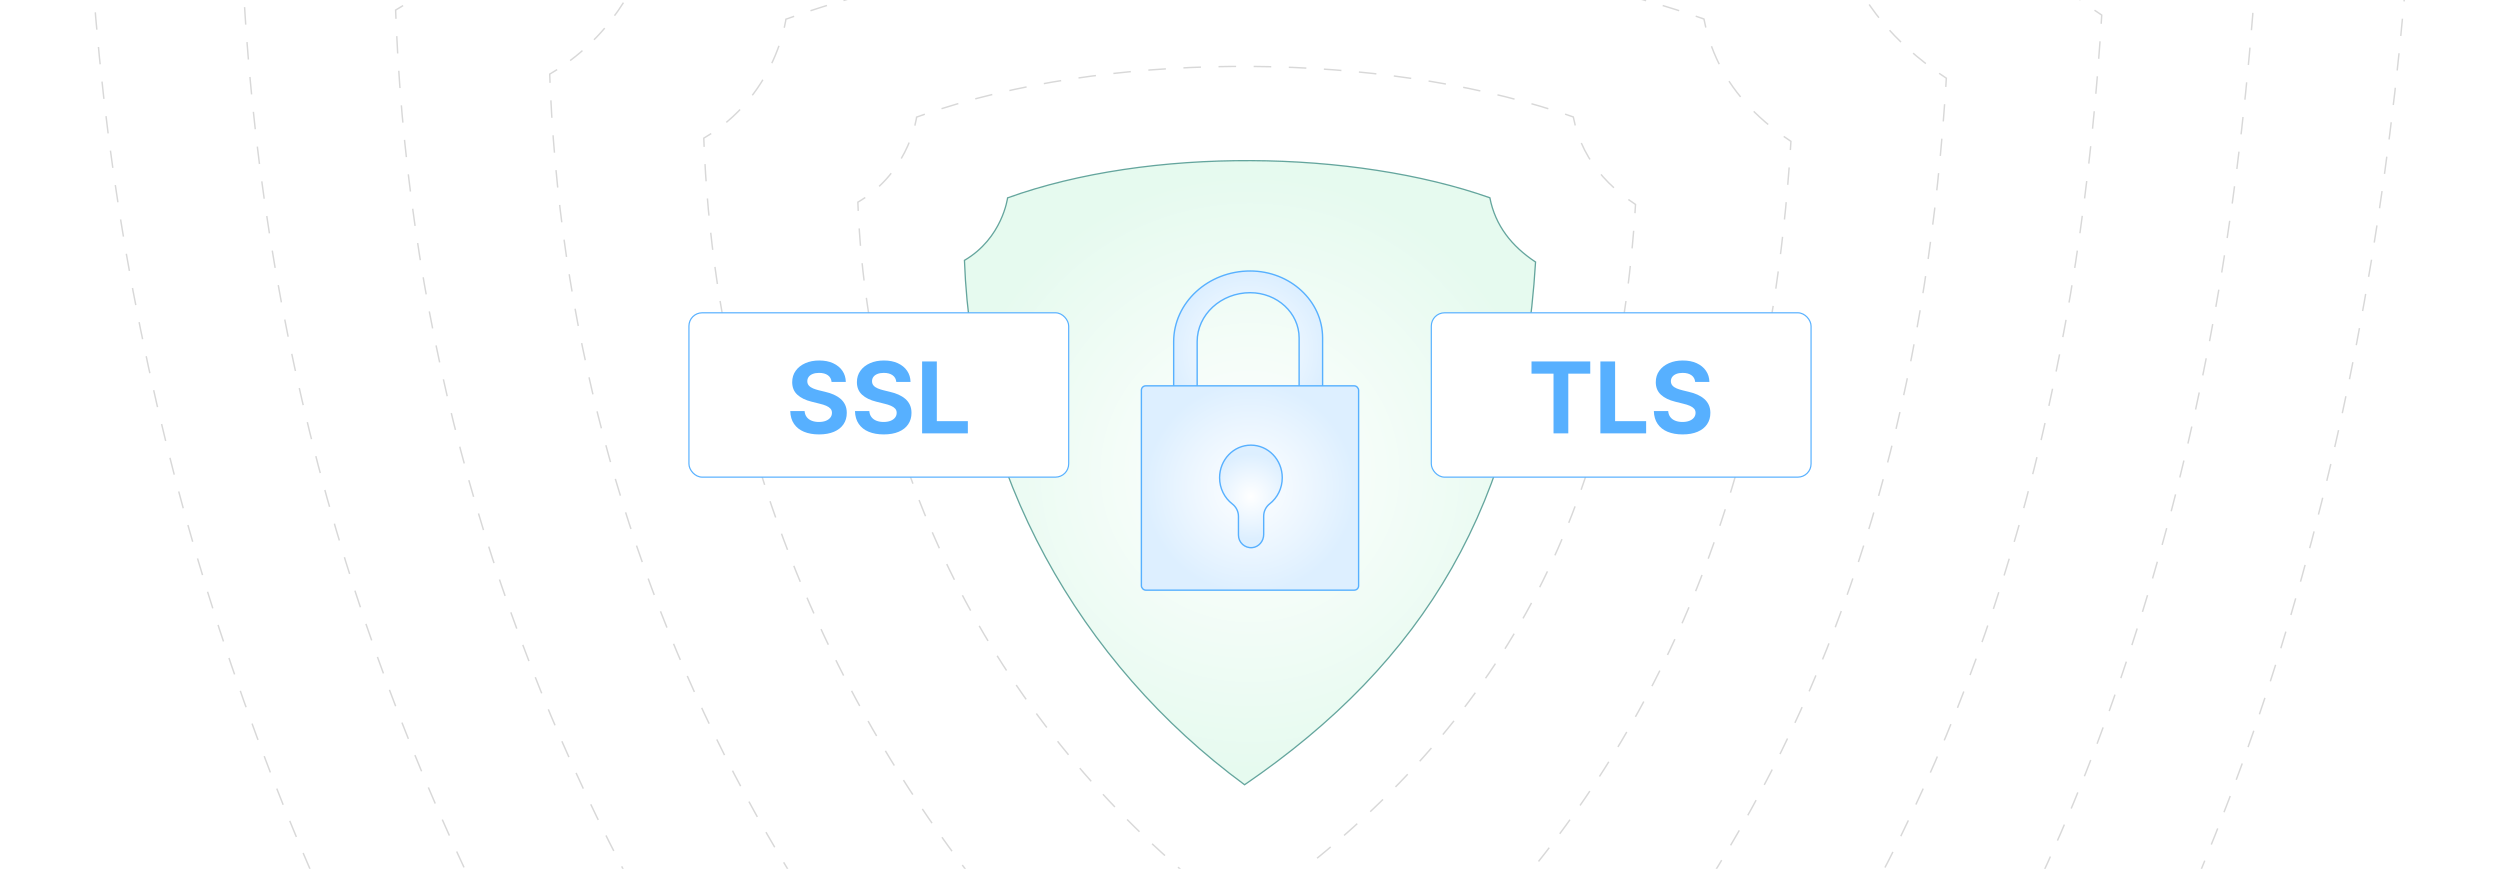 <?xml version="1.0" encoding="UTF-8"?><svg id="_02-Data-Protection-Measures" xmlns="http://www.w3.org/2000/svg" xmlns:xlink="http://www.w3.org/1999/xlink" viewBox="0 0 860 298.867"><defs><clipPath id="clippath"><rect width="860" height="298.867" fill="none" stroke-width="0"/></clipPath><filter id="drop-shadow-1" filterUnits="userSpaceOnUse"><feOffset dx="0" dy="5"/><feGaussianBlur result="blur" stdDeviation="4"/><feFlood flood-color="#333" flood-opacity=".09"/><feComposite in2="blur" operator="in"/><feComposite in="SourceGraphic"/></filter><radialGradient id="radial-gradient" cx="430" cy="157.603" fx="430" fy="157.603" r="102.891" gradientUnits="userSpaceOnUse"><stop offset="0" stop-color="#fff"/><stop offset="1" stop-color="#e6faef"/></radialGradient><radialGradient id="radial-gradient-2" cx="429.357" cy="115.718" fx="429.357" fy="115.718" r="26.573" gradientUnits="userSpaceOnUse"><stop offset="0" stop-color="#fff"/><stop offset=".632" stop-color="#eaf5ff"/><stop offset="1" stop-color="#ddefff"/></radialGradient><radialGradient id="radial-gradient-3" cx="430" cy="162.869" fx="430" fy="162.869" r="36.268" xlink:href="#radial-gradient-2"/><radialGradient id="radial-gradient-4" cx="430.318" cy="165.772" fx="430.318" fy="165.772" r="14.615" xlink:href="#radial-gradient-2"/><filter id="drop-shadow-2" filterUnits="userSpaceOnUse"><feOffset dx="0" dy="5"/><feGaussianBlur result="blur-2" stdDeviation="4"/><feFlood flood-color="#333" flood-opacity=".09"/><feComposite in2="blur-2" operator="in"/><feComposite in="SourceGraphic"/></filter><radialGradient id="radial-gradient-5" cx="302.312" cy="135.47" fx="302.312" fy="135.47" r="52.019" gradientTransform="translate(0 17.719) scale(1 .835)" gradientUnits="userSpaceOnUse"><stop offset="0" stop-color="#fff"/><stop offset="1" stop-color="#fff"/></radialGradient><radialGradient id="radial-gradient-6" cx="557.688" fx="557.688" r="52.019" xlink:href="#radial-gradient-5"/></defs><g clip-path="url(#clippath)"><path d="M506.719,90.302c.779.605,1.593,1.187,2.441,1.747-.061,1.004-.127,2.002-.199,2.996" fill="none" stroke="#d8d8d8" stroke-miterlimit="10" stroke-width=".5"/><path d="M508.481,100.871c-5.708,61.007-31.136,102.58-76.524,135.18" fill="none" stroke="#d8d8d8" stroke-dasharray="0 0 5.846 5.846" stroke-miterlimit="10" stroke-width=".5"/><path d="M429.572,237.744c-.816.572-1.639,1.141-2.467,1.707-.806-.593-1.607-1.191-2.403-1.796" fill="none" stroke="#d8d8d8" stroke-miterlimit="10" stroke-width=".5"/><path d="M419.817,233.827c-41.015-33.19-67.67-81.742-71.386-136.157" fill="none" stroke="#d8d8d8" stroke-dasharray="0 0 6.202 6.202" stroke-miterlimit="10" stroke-width=".5"/><path d="M348.244,94.575c-.052-.997-.096-1.996-.133-2.997.895-.524,1.726-1.083,2.496-1.668" fill="none" stroke="#d8d8d8" stroke-miterlimit="10" stroke-width=".5"/><path d="M354.495,86.228c1.986-2.339,3.308-4.769,4.18-6.843" fill="none" stroke="#d8d8d8" stroke-dasharray="0 0 5.361 5.361" stroke-miterlimit="10" stroke-width=".5"/><path d="M359.588,76.873c.544-1.768.691-2.916.691-2.916.935-.337,1.879-.666,2.832-.987" fill="none" stroke="#d8d8d8" stroke-miterlimit="10" stroke-width=".5"/><path d="M368.595,71.248c37.358-10.959,86.545-10.07,122.103.846" fill="none" stroke="#d8d8d8" stroke-dasharray="0 0 5.749 5.749" stroke-miterlimit="10" stroke-width=".5"/><path d="M493.439,72.964c.957.314,1.902.636,2.837.965.195,1.002.441,1.972.735,2.91" fill="none" stroke="#d8d8d8" stroke-miterlimit="10" stroke-width=".5"/><path d="M499.27,81.974c1.398,2.409,3.182,4.57,5.301,6.516" fill="none" stroke="#d8d8d8" stroke-dasharray="0 0 5.62 5.62" stroke-miterlimit="10" stroke-width=".5"/><path d="M560.153,68.625c.802.583,1.624,1.153,2.467,1.709-.061,1.001-.125,2-.192,2.995" fill="none" stroke="#d8d8d8" stroke-miterlimit="10" stroke-width=".5"/><path d="M561.979,79.39c-8.547,105.8-51.968,176.884-130.701,232.348" fill="none" stroke="#d8d8d8" stroke-dasharray="0 0 6.077 6.077" stroke-miterlimit="10" stroke-width=".5"/><path d="M419.14,309.746c-71.969-56.01-118.55-139.978-123.759-234.204" fill="none" stroke="#d8d8d8" stroke-dasharray="0 0 6.003 6.003" stroke-miterlimit="10" stroke-width=".5"/><path d="M295.23,72.549c-.046-.998-.087-1.997-.123-2.998.882-.516,1.726-1.052,2.535-1.607" fill="none" stroke="#d8d8d8" stroke-miterlimit="10" stroke-width=".5"/><path d="M302.426,64.109c6.488-6.057,9.786-13.102,11.413-17.952" fill="none" stroke="#d8d8d8" stroke-dasharray="0 0 6.137 6.137" stroke-miterlimit="10" stroke-width=".5"/><path d="M314.709,43.216c.467-1.826.608-2.933.608-2.933.937-.338,1.879-.671,2.828-.999" fill="none" stroke="#d8d8d8" stroke-miterlimit="10" stroke-width=".5"/><path d="M323.881,37.384c63.869-20.268,150.672-18.797,211.633.926" fill="none" stroke="#d8d8d8" stroke-dasharray="0 0 6.044 6.044" stroke-miterlimit="10" stroke-width=".5"/><path d="M538.384,39.259c.951.321,1.895.647,2.832.977.194.994.417,1.969.67,2.925" fill="none" stroke="#d8d8d8" stroke-miterlimit="10" stroke-width=".5"/><path d="M543.974,49.201c2.959,6.844,7.617,12.596,13.636,17.473" fill="none" stroke="#d8d8d8" stroke-dasharray="0 0 6.395 6.395" stroke-miterlimit="10" stroke-width=".5"/><path d="M613.601,46.926c.811.574,1.638,1.138,2.478,1.693-.061,1-.124,1.999-.19,2.995" fill="none" stroke="#d8d8d8" stroke-miterlimit="10" stroke-width=".5"/><path d="M615.469,57.598c-11.302,150.84-72.757,251.521-185.005,329.902" fill="none" stroke="#d8d8d8" stroke-dasharray="0 0 5.995 5.995" stroke-miterlimit="10" stroke-width=".5"/><path d="M418.398,385.55c-102.878-78.767-169.363-198.099-176.038-332.068" fill="none" stroke="#d8d8d8" stroke-dasharray="0 0 5.923 5.923" stroke-miterlimit="10" stroke-width=".5"/><path d="M242.222,50.523c-.043-.998-.083-1.998-.119-2.998.877-.513,1.727-1.04,2.551-1.58" fill="none" stroke="#d8d8d8" stroke-miterlimit="10" stroke-width=".5"/><path d="M249.857,42.099c11.825-9.821,16.977-22.186,19.109-29.427" fill="none" stroke="#d8d8d8" stroke-dasharray="0 0 6.47 6.47" stroke-miterlimit="10" stroke-width=".5"/><path d="M269.788,9.55c.429-1.855.568-2.942.568-2.942.938-.338,1.88-.673,2.826-1.004" fill="none" stroke="#d8d8d8" stroke-miterlimit="10" stroke-width=".5"/><path d="M278.808,3.694c90.404-29.789,215.258-27.745,301.704.918" fill="none" stroke="#d8d8d8" stroke-dasharray="0 0 5.943 5.943" stroke-miterlimit="10" stroke-width=".5"/><path d="M583.328,5.56c.948.324,1.892.651,2.83.982.193.991.407,1.968.642,2.931" fill="none" stroke="#d8d8d8" stroke-miterlimit="10" stroke-width=".5"/><path d="M588.751,15.911c4.265,11.677,11.903,21.186,22.143,29.024" fill="none" stroke="#d8d8d8" stroke-dasharray="0 0 6.728 6.728" stroke-miterlimit="10" stroke-width=".5"/><path d="M667.055,25.22c.817.569,1.645,1.13,2.484,1.684-.061 1-.124,1.998-.188,2.995" fill="none" stroke="#d8d8d8" stroke-miterlimit="10" stroke-width=".5"/><path d="M668.946,35.839c-14.051,195.86-93.531,326.12-239.278,427.405" fill="none" stroke="#d8d8d8" stroke-dasharray="0 0 5.951 5.951" stroke-miterlimit="10" stroke-width=".5"/><path d="M417.526,461.235C283.831,359.742,197.499,205.123,189.348,31.503" fill="none" stroke="#d8d8d8" stroke-dasharray="0 0 6.018 6.018" stroke-miterlimit="10" stroke-width=".5"/><path d="M189.215,28.497c-.042-.999-.081-1.998-.117-2.998.874-.511,1.727-1.033,2.559-1.566" fill="none" stroke="#d8d8d8" stroke-miterlimit="10" stroke-width=".5"/><path d="M196.135,20.833c18.648-13.951,25.654-32.994,28.084-42.308" fill="none" stroke="#d8d8d8" stroke-dasharray="0 0 5.444 5.444" stroke-miterlimit="10" stroke-width=".5"/><path d="M633.204-18.756c5.389,17.408,16.379,31.215,31.553,42.335" fill="none" stroke="#d8d8d8" stroke-dasharray="0 0 5.656 5.656" stroke-miterlimit="10" stroke-width=".5"/><path d="M720.51,3.511c.82.565,1.649,1.125,2.487,1.679-.061 1-.123,1.998-.187,2.995" fill="none" stroke="#d8d8d8" stroke-miterlimit="10" stroke-width=".5"/><path d="M722.408,14.209c-16.82,240.789-114.303,400.582-293.488,524.741" fill="none" stroke="#d8d8d8" stroke-dasharray="0 0 6.036 6.036" stroke-miterlimit="10" stroke-width=".5"/><path d="M416.776,537.005C252.175,412.779,145.938,222.803,136.337,9.45" fill="none" stroke="#d8d8d8" stroke-dasharray="0 0 5.964 5.964" stroke-miterlimit="10" stroke-width=".5"/><path d="M136.209,6.47c-.041-.999-.079-1.998-.116-2.998.872-.51,1.727-1.029,2.565-1.556" fill="none" stroke="#d8d8d8" stroke-miterlimit="10" stroke-width=".5"/><path d="M678.144-52.147c6.505,22.358,20.469,39.92,39.938,53.946" fill="none" stroke="#d8d8d8" stroke-dasharray="0 0 5.949 5.949" stroke-miterlimit="10" stroke-width=".5"/><path d="M775.876-7.543c-19.564,285.81-135.069,475.175-347.754,622.234" fill="none" stroke="#d8d8d8" stroke-dasharray="0 0 5.999 5.999" stroke-miterlimit="10" stroke-width=".5"/><path d="M415.939,612.704C220.494,465.758,94.393,240.477,83.329-12.546" fill="none" stroke="#d8d8d8" stroke-dasharray="0 0 6.024 6.024" stroke-miterlimit="10" stroke-width=".5"/><path d="M829.341-29.285c-22.309,330.825-155.833,549.757-402.014,719.712" fill="none" stroke="#d8d8d8" stroke-dasharray="0 0 5.972 5.972" stroke-miterlimit="10" stroke-width=".5"/><path d="M415.182,688.46C188.835,518.79,42.833,258.156,30.321-34.593" fill="none" stroke="#d8d8d8" stroke-dasharray="0 0 5.983 5.983" stroke-miterlimit="10" stroke-width=".5"/></g><g filter="url(#drop-shadow-1)"><path d="M528.231,85.137c-5.066,83.036-38.309,137.577-100.099,179.814-56.988-41.918-93.691-107.122-96.363-180.389,13.079-7.65,14.843-21.495,14.843-21.495,48.792-17.602,119.011-16.546,165.901-.035,1.857,9.542,7.481,16.663,15.718,22.105Z" fill="url(#radial-gradient)" stroke="#64a59d" stroke-miterlimit="10" stroke-width=".451"/><path d="M411.819,143.215h-8.079v-30.671c0-13.413,11.811-24.322,26.329-24.322,13.733,0,24.905,10.322,24.905,23.014v29.91h-8.079v-29.91c0-8.573-7.547-15.549-16.825-15.549-10.064,0-18.25,7.563-18.25,16.857v30.671Z" fill="url(#radial-gradient-2)" stroke="#57b0ff" stroke-miterlimit="10" stroke-width=".487"/><rect x="392.637" y="127.73" width="74.725" height="70.278" rx="1.499" ry="1.499" fill="url(#radial-gradient-3)" stroke="#57b0ff" stroke-miterlimit="10" stroke-width=".487"/><path d="M441.096,159.341c0,3.659-1.685,6.911-4.295,8.953-1.314,1.028-2.093,2.592-2.093,4.26l0,6.316c0,2.266-1.652,4.293-3.907,4.515-2.587.254-4.771-1.778-4.771-4.322v-6.43c0-1.682-.792-3.258-2.125-4.285-2.649-2.042-4.365-5.315-4.365-9.008,0-6.185,4.825-11.205,10.774-11.205,5.957,0,10.782,5.019,10.782,11.205Z" fill="url(#radial-gradient-4)" stroke="#57b0ff" stroke-miterlimit="10" stroke-width=".487"/></g><g filter="url(#drop-shadow-2)"><rect x="236.993" y="102.601" width="130.637" height="56.537" rx="4.57" ry="4.57" fill="url(#radial-gradient-5)" stroke="#57b0ff" stroke-miterlimit="10" stroke-width=".412"/><path d="M281.743,144.441c-1.981,0-3.705-.305-5.171-.913-1.467-.608-2.609-1.511-3.428-2.706-.819-1.195-1.251-2.667-1.295-4.416h4.931c.066.83.315,1.525.747,2.083.432.559,1.007.977,1.727,1.253.719.277,1.533.415,2.44.415.907,0,1.696-.13,2.366-.39.669-.26,1.192-.628,1.569-1.104.376-.476.564-1.029.564-1.66,0-.564-.169-1.038-.506-1.419-.338-.382-.822-.711-1.453-.988-.631-.276-1.4-.52-2.308-.73l-2.723-.681c-2.092-.509-3.73-1.309-4.914-2.399-1.185-1.09-1.776-2.532-1.776-4.325,0-1.494.401-2.8,1.204-3.918.802-1.118,1.903-1.986,3.304-2.606,1.4-.62,2.997-.93,4.79-.93,1.826,0,3.42.313,4.781.938,1.361.625,2.424,1.494,3.188,2.606s1.156,2.394,1.179,3.843h-4.897c-.089-.996-.512-1.765-1.27-2.308-.758-.542-1.768-.813-3.03-.813-.853,0-1.583.122-2.191.365-.609.244-1.071.581-1.386,1.013s-.473.924-.473,1.478c0,.609.183,1.115.548,1.519.365.404.852.73,1.461.979.608.249,1.256.457,1.942.623l2.241.548c1.04.232,2.009.548,2.905.946s1.682.888,2.357,1.469c.675.581,1.198,1.27,1.569,2.067.371.797.556,1.716.556,2.756,0,1.494-.376,2.797-1.129,3.91-.753,1.112-1.843,1.973-3.271,2.582s-3.144.913-5.146.913Z" fill="#57b0ff" stroke-width="0"/><path d="M304.005,144.441c-1.981,0-3.705-.305-5.171-.913-1.467-.608-2.609-1.511-3.428-2.706-.819-1.195-1.251-2.667-1.295-4.416h4.931c.066.83.315,1.525.747,2.083.432.559,1.007.977,1.727,1.253.719.277,1.533.415,2.44.415.907,0,1.696-.13,2.366-.39.669-.26,1.192-.628,1.569-1.104.376-.476.564-1.029.564-1.66,0-.564-.169-1.038-.506-1.419-.338-.382-.822-.711-1.453-.988-.631-.276-1.4-.52-2.308-.73l-2.723-.681c-2.092-.509-3.73-1.309-4.914-2.399-1.185-1.09-1.776-2.532-1.776-4.325,0-1.494.401-2.8,1.204-3.918.802-1.118,1.903-1.986,3.304-2.606,1.4-.62,2.997-.93,4.79-.93,1.826,0,3.42.313,4.781.938,1.361.625,2.424,1.494,3.188,2.606s1.156,2.394,1.179,3.843h-4.897c-.089-.996-.512-1.765-1.27-2.308-.758-.542-1.768-.813-3.03-.813-.853,0-1.583.122-2.191.365-.609.244-1.071.581-1.386,1.013s-.473.924-.473,1.478c0,.609.183,1.115.548,1.519.365.404.852.73,1.461.979.608.249,1.256.457,1.942.623l2.241.548c1.04.232,2.009.548,2.905.946s1.682.888,2.357,1.469c.675.581,1.198,1.27,1.569,2.067.371.797.556,1.716.556,2.756,0,1.494-.376,2.797-1.129,3.91-.753,1.112-1.843,1.973-3.271,2.582s-3.144.913-5.146.913Z" fill="#57b0ff" stroke-width="0"/><path d="M317.204,144.075v-24.736h5.063v20.536h10.675v4.2h-15.738Z" fill="#57b0ff" stroke-width="0"/><rect x="492.369" y="102.601" width="130.637" height="56.537" rx="4.57" ry="4.57" fill="url(#radial-gradient-6)" stroke="#57b0ff" stroke-miterlimit="10" stroke-width=".412"/><path d="M526.842,123.539v-4.2h20.204v4.2h-7.554v20.536h-5.08v-20.536h-7.57Z" fill="#57b0ff" stroke-width="0"/><path d="M550.532,144.075v-24.736h5.063v20.536h10.675v4.2h-15.738Z" fill="#57b0ff" stroke-width="0"/><path d="M578.821,144.441c-1.981,0-3.705-.305-5.171-.913-1.467-.608-2.609-1.511-3.429-2.706s-1.251-2.667-1.295-4.416h4.931c.066.83.315,1.525.747,2.083.432.559,1.007.977,1.727,1.253.72.277,1.533.415,2.44.415s1.696-.13,2.366-.39c.669-.26,1.192-.628,1.568-1.104.376-.476.564-1.029.564-1.66,0-.564-.169-1.038-.506-1.419-.338-.382-.822-.711-1.453-.988-.631-.276-1.4-.52-2.308-.73l-2.723-.681c-2.092-.509-3.729-1.309-4.914-2.399-1.185-1.09-1.776-2.532-1.776-4.325,0-1.494.401-2.8,1.204-3.918.802-1.118,1.903-1.986,3.304-2.606,1.399-.62,2.996-.93,4.789-.93,1.826,0,3.42.313,4.781.938,1.361.625,2.424,1.494,3.188,2.606s1.156,2.394,1.179,3.843h-4.897c-.089-.996-.512-1.765-1.27-2.308-.759-.542-1.769-.813-3.03-.813-.853,0-1.583.122-2.191.365-.608.244-1.07.581-1.386,1.013s-.474.924-.474,1.478c0,.609.183,1.115.548,1.519.365.404.853.73,1.461.979s1.256.457,1.942.623l2.241.548c1.04.232,2.009.548,2.905.946s1.683.888,2.357,1.469,1.198,1.27,1.569,2.067c.37.797.556,1.716.556,2.756,0,1.494-.376,2.797-1.129,3.91s-1.843,1.973-3.271,2.582-3.144.913-5.146.913Z" fill="#57b0ff" stroke-width="0"/></g></svg>